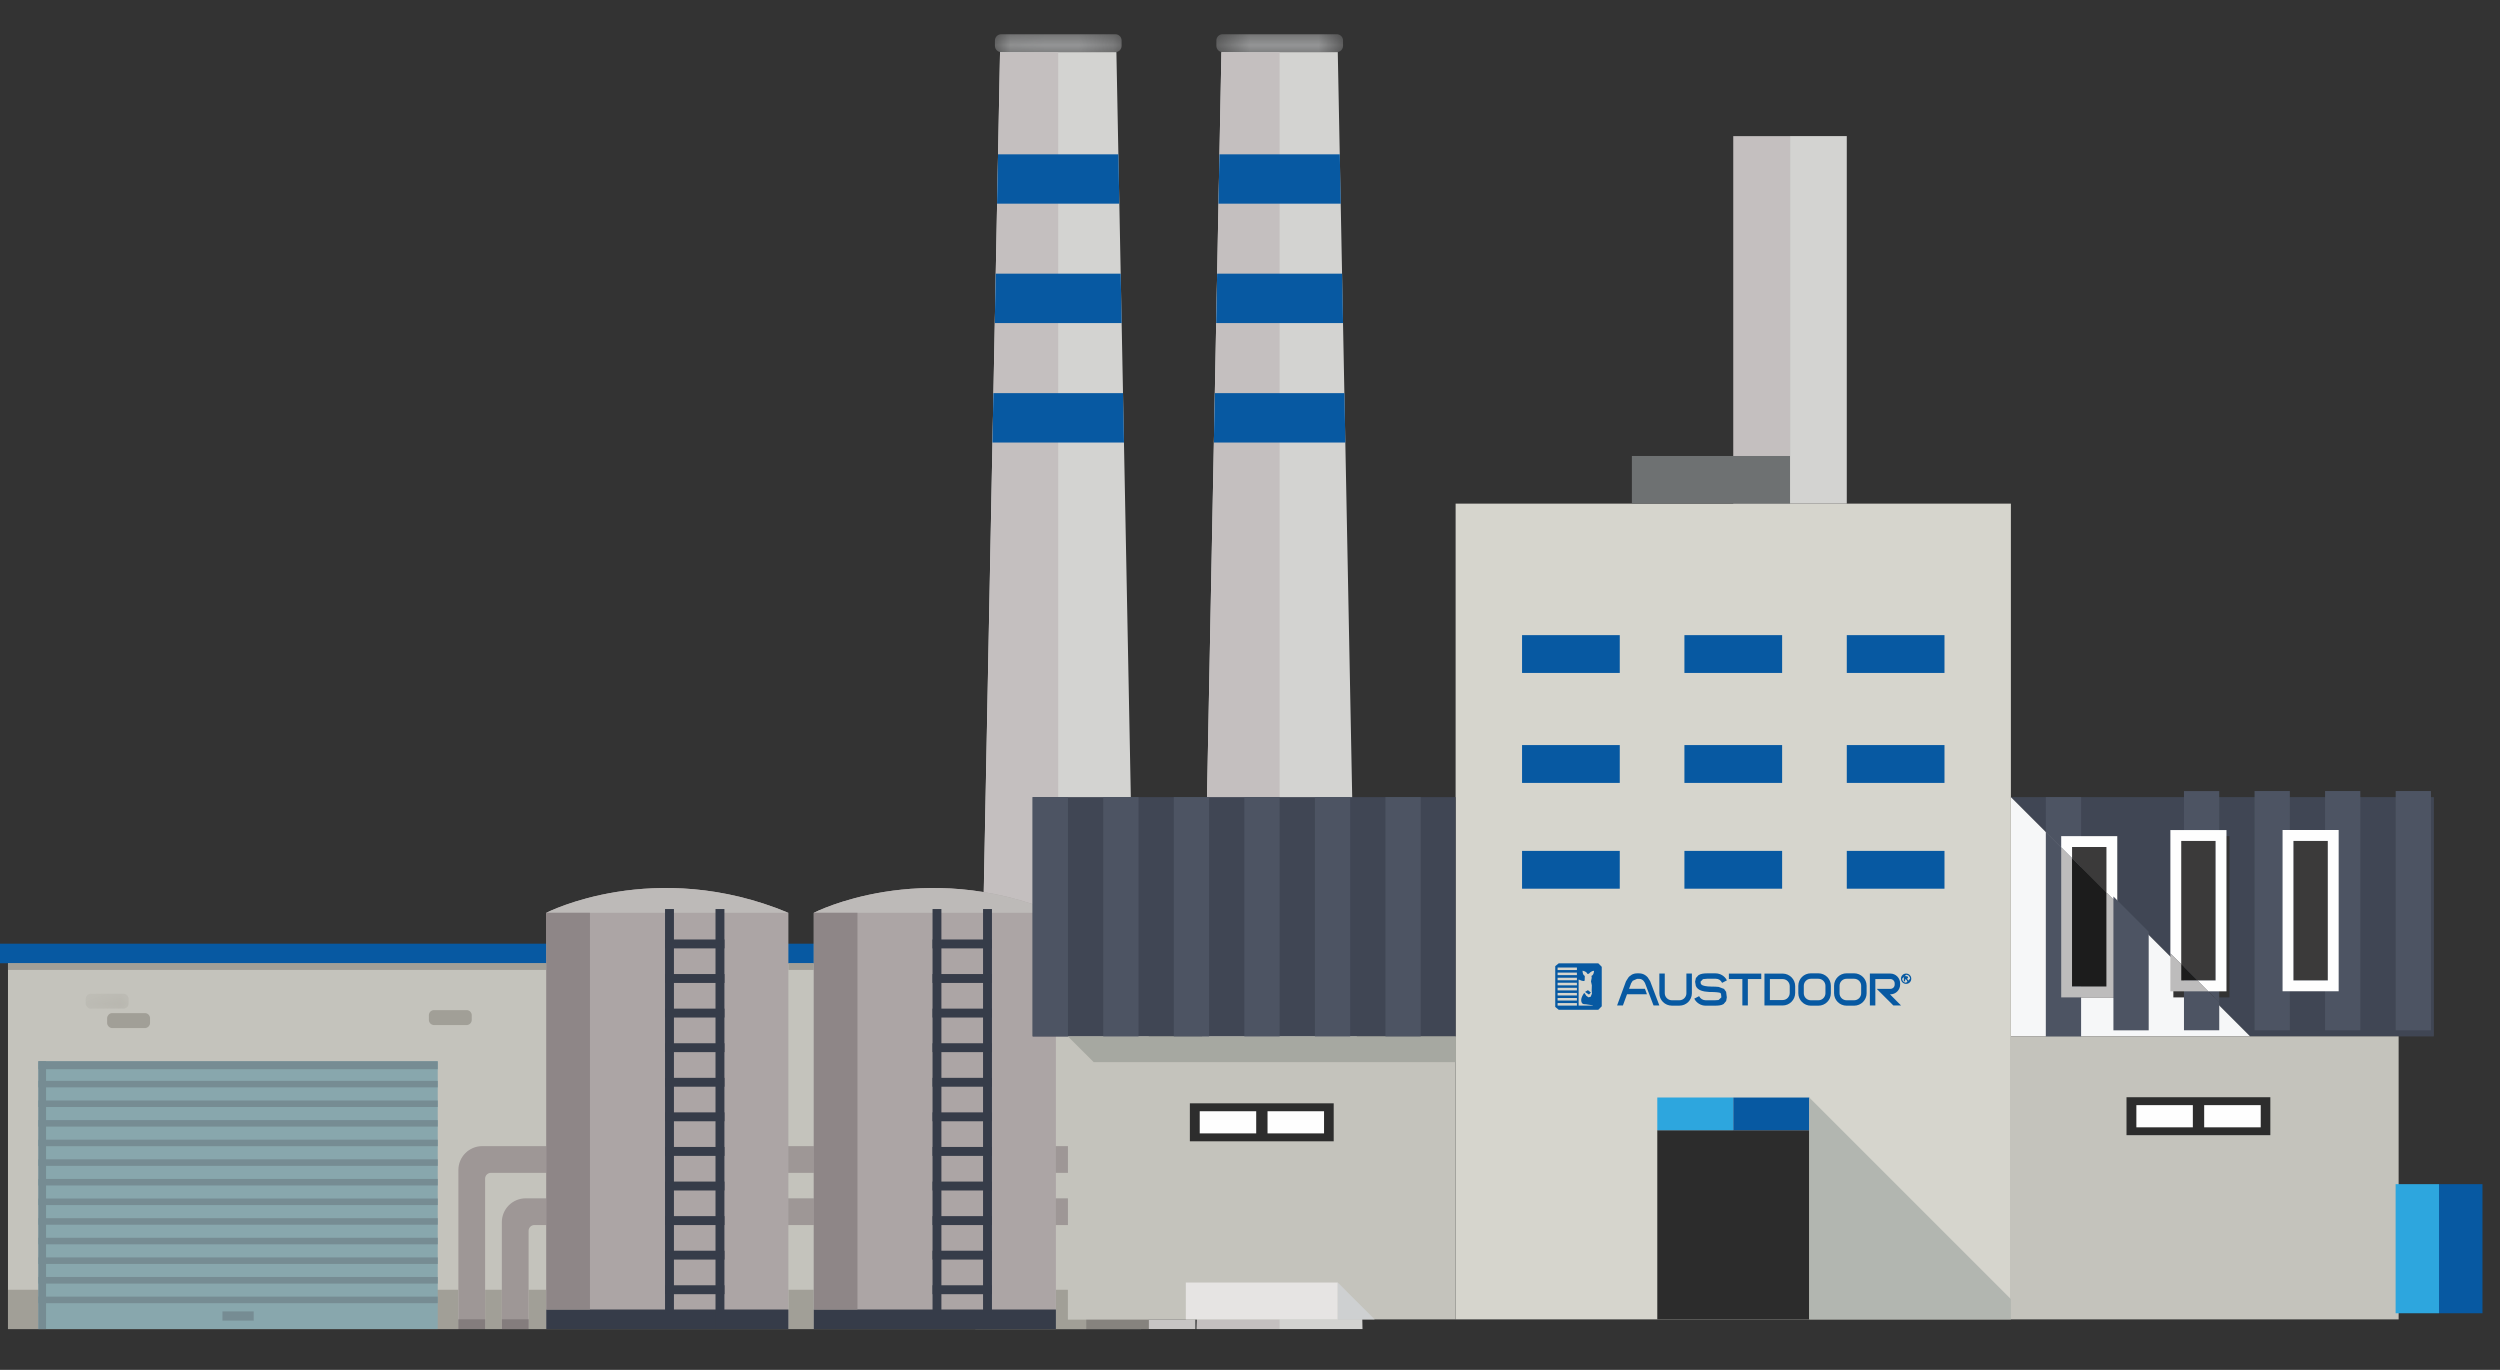 <?xml version="1.0" encoding="UTF-8"?>
<svg width="73px" height="40px" viewBox="0 0 73 40" version="1.1" xmlns="http://www.w3.org/2000/svg" xmlns:xlink="http://www.w3.org/1999/xlink">
    <rect x="0" y="0" width="73" height="40" fill="#333333" stroke="none"/>
    <title>16AEBDBE-198E-4639-B778-C3FC81A77306</title>
    <defs>
        <polygon id="path-1" points="0.052 0.191 3.751 0.191 3.751 0.952 0.052 0.952"></polygon>
        <polygon id="path-3" points="0.518 0.191 4.217 0.191 4.217 0.952 0.518 0.952"></polygon>
        <polygon id="path-5" points="0.503 1.208 1.755 1.208 1.755 1.643 0.503 1.643"></polygon>
    </defs>
    <g id="UI" stroke="none" stroke-width="1" fill="none" fill-rule="evenodd">
        <g id="2.2-History" transform="translate(-520, -1071)">
            <g id="Group-31" transform="translate(371, 1069)">
                <g id="Group-4" transform="translate(1, 2)">
                    <g id="ic_factory" transform="translate(148, 0)">
                        <polygon id="Fill-1" fill="#D3D3D1" points="29.201 1.523 28.477 38.808 33.321 38.808 32.599 1.523"></polygon>
                        <polygon id="Fill-2" fill="#C4BFBF" points="29.201 1.523 28.48 38.807 30.899 38.807 30.899 1.523"></polygon>
                        <polygon id="Fill-3" fill="#0759A2" points="32.657 4.506 29.142 4.506 29.114 5.948 32.684 5.948"></polygon>
                        <polygon id="Fill-4" fill="#0759A2" points="32.724 7.992 29.075 7.992 29.048 9.434 32.752 9.434"></polygon>
                        <polygon id="Fill-5" fill="#0759A2" points="32.792 11.479 29.008 11.479 28.98 12.921 32.82 12.921"></polygon>
                        <g id="Group-8" transform="translate(29, 0.809)">
                            <mask id="mask-2" fill="white">
                                <use xlink:href="#path-1"></use>
                            </mask>
                            <g id="Clip-7"></g>
                            <path d="M3.569,0.191 L0.235,0.191 C0.135,0.191 0.052,0.271 0.052,0.374 L0.052,0.531 C0.052,0.631 0.135,0.713 0.236,0.713 L3.568,0.713 C3.67,0.713 3.751,0.631 3.751,0.53 L3.751,0.374 C3.751,0.271 3.67,0.191 3.569,0.191" id="Fill-6" fill="#B2B3B4" mask="url(#mask-2)"></path>
                        </g>
                        <polygon id="Fill-9" fill="#D3D3D1" points="35.666 1.523 34.944 38.808 39.785 38.808 39.063 1.523"></polygon>
                        <polygon id="Fill-10" fill="#C4BFBF" points="35.665 1.523 34.944 38.807 37.364 38.807 37.364 1.523"></polygon>
                        <polygon id="Fill-11" fill="#0759A2" points="39.122 4.506 35.608 4.506 35.579 5.948 39.151 5.948"></polygon>
                        <polygon id="Fill-12" fill="#0759A2" points="39.189 7.992 35.54 7.992 35.513 9.434 39.217 9.434"></polygon>
                        <polygon id="Fill-13" fill="#0759A2" points="39.256 11.479 35.473 11.479 35.445 12.921 39.285 12.921"></polygon>
                        <g id="Group-16" transform="translate(35, 0.809)">
                            <mask id="mask-4" fill="white">
                                <use xlink:href="#path-3"></use>
                            </mask>
                            <g id="Clip-15"></g>
                            <path d="M4.034,0.191 L0.701,0.191 C0.6,0.191 0.518,0.271 0.518,0.374 L0.518,0.531 C0.518,0.631 0.6,0.713 0.701,0.713 L4.034,0.713 C4.134,0.713 4.217,0.631 4.217,0.53 L4.217,0.374 C4.217,0.271 4.135,0.191 4.034,0.191" id="Fill-14" fill="#B2B3B4" mask="url(#mask-4)"></path>
                        </g>
                        <polygon id="Fill-17" fill="#C4C3BC" points="0.233 38.808 33.544 38.808 33.544 28.127 0.233 28.127"></polygon>
                        <path d="M30.832,37.661 L30.832,38.807 L30.831,38.807 L30.831,38.809 L33.544,38.809 L31.715,38.809 L31.715,38.526 L31.184,38.526 L31.184,37.661 L30.832,37.661 Z M23.021,37.661 L23.021,38.239 L23.021,38.809 L23.762,38.809 L23.762,38.239 L23.762,37.661 L23.021,37.661 Z M15.436,37.661 L15.436,38.523 L15.436,38.809 L15.95,38.809 L15.95,38.239 L15.951,38.239 L15.951,37.661 L15.436,37.661 Z M14.166,37.661 L14.166,38.523 L14.166,38.809 L14.654,38.809 L14.654,38.807 L14.654,38.807 L14.654,37.661 L14.166,37.661 Z M0.233,37.661 L0.233,38.809 L13.384,38.809 L13.384,38.807 L13.384,37.661 L0.233,37.661 Z M23.762,38.809 L30.831,38.809 L23.762,38.809 Z M15.95,38.809 L23.021,38.809 L15.95,38.809 Z M14.654,38.809 L15.436,38.809 L14.654,38.809 Z M13.384,38.809 L14.166,38.809 L13.384,38.809 Z" id="Fill-18" fill="#A19F97"></path>
                        <g id="Group-23" transform="translate(13, 32.809)" fill="#9E9796">
                            <path d="M19.18,0.658 L1.165,0.658 L1.081,0.658 C0.697,0.658 0.385,0.971 0.385,1.355 L0.385,1.438 L0.385,5.998 L1.165,5.998 L1.165,1.609 C1.165,1.514 1.242,1.438 1.335,1.438 L19.18,1.438 L19.18,0.658 Z" id="Fill-19"></path>
                            <path d="M20.449,2.182 L2.435,2.182 L2.351,2.182 C1.966,2.182 1.654,2.494 1.654,2.878 L1.654,2.962 L1.654,5.999 L2.435,5.999 L2.435,3.132 C2.435,3.038 2.511,2.962 2.604,2.962 L20.449,2.962 L20.449,2.182 Z" id="Fill-21"></path>
                        </g>
                        <polygon id="Fill-24" fill="#88A7AD" points="1.122 38.808 12.782 38.808 12.782 30.988 1.122 30.988"></polygon>
                        <polygon id="Fill-25" fill="#768C93" points="1.122 31.221 12.782 31.221 12.782 30.989 1.122 30.989"></polygon>
                        <polygon id="Fill-26" fill="#768C93" points="1.122 31.751 12.782 31.751 12.782 31.561 1.122 31.561"></polygon>
                        <polygon id="Fill-27" fill="#768C93" points="1.122 32.325 12.782 32.325 12.782 32.134 1.122 32.134"></polygon>
                        <polygon id="Fill-28" fill="#768C93" points="1.122 32.897 12.782 32.897 12.782 32.707 1.122 32.707"></polygon>
                        <polygon id="Fill-29" fill="#768C93" points="1.122 33.469 12.782 33.469 12.782 33.279 1.122 33.279"></polygon>
                        <polygon id="Fill-30" fill="#768C93" points="1.122 34.043 12.782 34.043 12.782 33.852 1.122 33.852"></polygon>
                        <polygon id="Fill-31" fill="#768C93" points="1.122 34.616 12.782 34.616 12.782 34.425 1.122 34.425"></polygon>
                        <polygon id="Fill-32" fill="#768C93" points="1.122 35.188 12.782 35.188 12.782 34.997 1.122 34.997"></polygon>
                        <polygon id="Fill-33" fill="#768C93" points="1.122 35.762 12.782 35.762 12.782 35.571 1.122 35.571"></polygon>
                        <polygon id="Fill-34" fill="#768C93" points="1.122 36.334 12.782 36.334 12.782 36.143 1.122 36.143"></polygon>
                        <polygon id="Fill-35" fill="#768C93" points="1.122 36.907 12.782 36.907 12.782 36.716 1.122 36.716"></polygon>
                        <polygon id="Fill-36" fill="#768C93" points="1.122 37.481 12.782 37.481 12.782 37.288 1.122 37.288"></polygon>
                        <polygon id="Fill-37" fill="#768C93" points="1.122 38.053 12.782 38.053 12.782 37.861 1.122 37.861"></polygon>
                        <polygon id="Fill-38" fill="#768C93" points="6.496 38.562 7.408 38.562 7.408 38.293 6.496 38.293"></polygon>
                        <polygon id="Fill-39" fill="#768C93" points="1.121 38.809 1.345 38.809 1.345 30.989 1.121 30.989"></polygon>
                        <path d="M13.638,29.495 L12.66,29.495 C12.583,29.502 12.523,29.567 12.523,29.646 L12.523,29.78 C12.523,29.858 12.583,29.923 12.659,29.931 L13.639,29.931 C13.712,29.924 13.77,29.863 13.775,29.79 L13.775,29.636 C13.77,29.562 13.712,29.502 13.638,29.495" id="Fill-40" fill="#A19F97"></path>
                        <g id="Group-44" transform="translate(2, 27.809)">
                            <mask id="mask-6" fill="white">
                                <use xlink:href="#path-5"></use>
                            </mask>
                            <g id="Clip-43"></g>
                            <path d="M1.619,1.208 L0.638,1.208 C0.566,1.215 0.509,1.274 0.503,1.345 L0.503,1.506 C0.509,1.576 0.564,1.633 0.634,1.643 L1.624,1.643 C1.698,1.633 1.755,1.569 1.755,1.493 L1.755,1.359 C1.755,1.281 1.695,1.216 1.619,1.208" id="Fill-42" fill="#A19F97" mask="url(#mask-6)"></path>
                        </g>
                        <path d="M4.245,29.583 L3.264,29.583 C3.192,29.59 3.134,29.651 3.128,29.724 L3.128,29.878 C3.134,29.95 3.189,30.009 3.26,30.019 L4.25,30.019 C4.321,30.009 4.377,29.95 4.381,29.878 L4.381,29.724 C4.377,29.651 4.319,29.59 4.245,29.583" id="Fill-45" fill="#A19F97"></path>
                        <polygon id="Fill-47" fill="#0759A2" points="0 28.126 31.714 28.126 31.714 27.556 0 27.556"></polygon>
                        <path d="M23.021,28.127 L23.762,28.127 L23.762,28.126 L23.021,28.126 L23.021,28.127 Z M0.233,28.127 L15.952,28.127 L15.952,28.126 L0.233,28.126 L0.233,28.127 Z" id="Fill-48" fill="#C8C5C4"></path>
                        <path d="M23.021,28.322 L23.762,28.322 L23.762,28.127 L23.021,28.127 L23.021,28.322 Z M0.233,28.322 L15.952,28.322 L15.952,28.127 L0.233,28.127 L0.233,28.322 Z" id="Fill-49" fill="#A19F97"></path>
                        <path d="M23.021,28.126 L23.762,28.126 L23.021,28.126 Z M0.233,28.126 L15.951,28.126 L0.233,28.126 Z" id="Fill-50" fill="#144D88"></path>
                        <g id="Group-55" transform="translate(23, 24.809)">
                            <path d="M0.762,1.845 L0.762,13.999 L7.832,13.999 L7.832,1.845 C3.916,0.215 0.762,1.845 0.762,1.845" id="Fill-51" fill="#ACA5A5"></path>
                            <path d="M0.762,1.845 L7.832,1.845 C3.916,0.215 0.762,1.845 0.762,1.845" id="Fill-53" fill="#BDBAB8"></path>
                        </g>
                        <polygon id="Fill-56" fill="#363C49" points="23.762 38.808 30.832 38.808 30.832 38.238 23.762 38.238"></polygon>
                        <polygon id="Fill-57" fill="#8E8687" points="23.763 38.238 25.038 38.238 25.038 26.653 23.763 26.653"></polygon>
                        <polygon id="Fill-58" fill="#363C49" points="28.705 38.808 28.965 38.808 28.965 26.544 28.705 26.544"></polygon>
                        <polygon id="Fill-59" fill="#363C49" points="27.23 27.693 28.964 27.693 28.964 27.433 27.23 27.433"></polygon>
                        <polygon id="Fill-60" fill="#363C49" points="27.23 28.702 28.964 28.702 28.964 28.442 27.23 28.442"></polygon>
                        <polygon id="Fill-61" fill="#363C49" points="27.23 29.712 28.964 29.712 28.964 29.452 27.23 29.452"></polygon>
                        <polygon id="Fill-62" fill="#363C49" points="27.23 30.722 28.964 30.722 28.964 30.463 27.23 30.463"></polygon>
                        <polygon id="Fill-63" fill="#363C49" points="27.23 31.732 28.964 31.732 28.964 31.473 27.23 31.473"></polygon>
                        <polygon id="Fill-64" fill="#363C49" points="27.23 32.741 28.964 32.741 28.964 32.481 27.23 32.481"></polygon>
                        <polygon id="Fill-65" fill="#363C49" points="27.23 33.752 28.964 33.752 28.964 33.491 27.23 33.491"></polygon>
                        <polygon id="Fill-66" fill="#363C49" points="27.23 34.762 28.964 34.762 28.964 34.502 27.23 34.502"></polygon>
                        <polygon id="Fill-67" fill="#363C49" points="27.23 35.772 28.964 35.772 28.964 35.511 27.23 35.511"></polygon>
                        <polygon id="Fill-68" fill="#363C49" points="27.23 36.78 28.964 36.78 28.964 36.521 27.23 36.521"></polygon>
                        <polygon id="Fill-69" fill="#363C49" points="27.23 37.79 28.964 37.79 28.964 37.53 27.23 37.53"></polygon>
                        <polygon id="Fill-70" fill="#363C49" points="27.23 38.808 27.489 38.808 27.489 26.544 27.23 26.544"></polygon>
                        <g id="Group-75" transform="translate(15, 24.809)">
                            <path d="M0.951,1.845 L0.951,13.999 L8.021,13.999 L8.021,1.845 C4.106,0.215 0.951,1.845 0.951,1.845" id="Fill-71" fill="#ACA5A5"></path>
                            <path d="M0.951,1.845 L8.021,1.845 C4.106,0.215 0.951,1.845 0.951,1.845" id="Fill-73" fill="#BDBAB8"></path>
                        </g>
                        <polygon id="Fill-76" fill="#363C49" points="15.951 38.808 23.021 38.808 23.021 38.238 15.951 38.238"></polygon>
                        <polygon id="Fill-77" fill="#8E8687" points="15.952 38.238 17.227 38.238 17.227 26.653 15.952 26.653"></polygon>
                        <polygon id="Fill-78" fill="#363C49" points="20.893 38.808 21.153 38.808 21.153 26.544 20.893 26.544"></polygon>
                        <polygon id="Fill-79" fill="#363C49" points="19.42 27.693 21.154 27.693 21.154 27.433 19.42 27.433"></polygon>
                        <polygon id="Fill-80" fill="#363C49" points="19.42 28.702 21.154 28.702 21.154 28.442 19.42 28.442"></polygon>
                        <polygon id="Fill-81" fill="#363C49" points="19.42 29.712 21.154 29.712 21.154 29.452 19.42 29.452"></polygon>
                        <polygon id="Fill-82" fill="#363C49" points="19.42 30.722 21.154 30.722 21.154 30.463 19.42 30.463"></polygon>
                        <polygon id="Fill-83" fill="#363C49" points="19.42 31.732 21.154 31.732 21.154 31.473 19.42 31.473"></polygon>
                        <polygon id="Fill-84" fill="#363C49" points="19.42 32.741 21.154 32.741 21.154 32.481 19.42 32.481"></polygon>
                        <polygon id="Fill-85" fill="#363C49" points="19.42 33.752 21.154 33.752 21.154 33.491 19.42 33.491"></polygon>
                        <polygon id="Fill-86" fill="#363C49" points="19.42 34.762 21.154 34.762 21.154 34.502 19.42 34.502"></polygon>
                        <polygon id="Fill-87" fill="#363C49" points="19.42 35.772 21.154 35.772 21.154 35.511 19.42 35.511"></polygon>
                        <polygon id="Fill-88" fill="#363C49" points="19.42 36.78 21.154 36.78 21.154 36.521 19.42 36.521"></polygon>
                        <polygon id="Fill-89" fill="#363C49" points="19.42 37.79 21.154 37.79 21.154 37.53 19.42 37.53"></polygon>
                        <polygon id="Fill-90" fill="#363C49" points="19.419 38.808 19.679 38.808 19.679 26.544 19.419 26.544"></polygon>
                        <polygon id="Fill-91" fill="#86837E" points="13.384 38.808 14.166 38.808 14.166 38.807 13.384 38.807"></polygon>
                        <polygon id="Fill-92" fill="#847D7D" points="13.384 38.807 14.166 38.807 14.166 38.523 13.384 38.523"></polygon>
                        <polygon id="Fill-93" fill="#86837E" points="14.655 38.808 15.436 38.808 15.436 38.807 14.655 38.807"></polygon>
                        <polygon id="Fill-94" fill="#847D7D" points="14.655 38.807 15.436 38.807 15.436 38.523 14.655 38.523"></polygon>
                        <polygon id="Fill-95" fill="#C8C5C4" points="33.544 38.808 34.905 38.808 34.905 38.525 33.544 38.525"></polygon>
                        <polygon id="Fill-96" fill="#86837E" points="31.715 38.808 33.544 38.808 33.544 38.525 31.715 38.525"></polygon>
                        <polygon id="Fill-97" fill="#C4BFBF" points="50.611 14.706 52.269 14.706 52.269 3.975 50.611 3.975"></polygon>
                        <polygon id="Fill-98" fill="#D3D3D1" points="52.269 14.706 53.926 14.706 53.926 3.974 52.269 3.974"></polygon>
                        <polygon id="Fill-99" fill="#404654" points="60.187 24.416 61.825 24.416 61.825 26.382 63.462 28.02 63.462 24.416 65.1 24.416 65.1 29.125 64.566 29.125 65.705 30.263 71.069 30.263 71.069 23.276 58.719 23.276 60.187 24.744"></polygon>
                        <polygon id="Fill-100" fill="#F6F7F8" points="58.719 23.277 58.719 30.262 58.719 30.262 65.704 30.262 64.566 29.125 63.462 29.125 63.462 28.02 61.825 26.382 61.825 26.382 61.825 26.382 61.825 29.125 60.187 29.125 60.187 24.744"></polygon>
                        <path d="M64.566,29.125 L64.566,29.125 L65.704,30.262 L65.705,30.262 L64.566,29.125 Z M61.825,26.382 L61.825,26.383 L63.462,28.02 L61.825,26.382 Z M58.719,23.277 L58.719,23.277 L60.187,24.745 L58.719,23.277 Z" id="Fill-101" fill="#3E4653"></path>
                        <polygon id="Fill-102" fill="#D6D5CD" points="42.504 38.526 58.718 38.526 58.718 14.706 42.504 14.706"></polygon>
                        <polygon id="Fill-103" fill="#C4C3BC" points="58.719 38.526 70.04 38.526 70.04 30.262 58.719 30.262"></polygon>
                        <polygon id="Fill-104" fill="#C4C3BC" points="31.184 38.526 42.504 38.526 42.504 30.262 31.184 30.262"></polygon>
                        <polygon id="Fill-105" fill="#2C2C2C" points="48.393 38.526 52.831 38.526 52.831 33.002 48.393 33.002"></polygon>
                        <polygon id="Fill-106" fill="#0759A2" points="44.444 25.95 47.297 25.95 47.297 24.846 44.444 24.846"></polygon>
                        <polygon id="Fill-107" fill="#0759A2" points="49.185 25.95 52.038 25.95 52.038 24.846 49.185 24.846"></polygon>
                        <polygon id="Fill-108" fill="#0759A2" points="53.926 25.95 56.779 25.95 56.779 24.846 53.926 24.846"></polygon>
                        <polygon id="Fill-109" fill="#0759A2" points="44.444 22.861 47.297 22.861 47.297 21.756 44.444 21.756"></polygon>
                        <polygon id="Fill-110" fill="#0759A2" points="49.185 22.861 52.038 22.861 52.038 21.756 49.185 21.756"></polygon>
                        <polygon id="Fill-111" fill="#0759A2" points="53.926 22.861 56.779 22.861 56.779 21.756 53.926 21.756"></polygon>
                        <polygon id="Fill-112" fill="#0759A2" points="44.444 19.65 47.297 19.65 47.297 18.546 44.444 18.546"></polygon>
                        <polygon id="Fill-113" fill="#0759A2" points="49.185 19.65 52.038 19.65 52.038 18.546 49.185 18.546"></polygon>
                        <polygon id="Fill-114" fill="#0759A2" points="53.926 19.65 56.779 19.65 56.779 18.546 53.926 18.546"></polygon>
                        <polygon id="Fill-115" fill="#2DA6DE" points="48.393 33.002 50.611 33.002 50.611 32.047 48.393 32.047"></polygon>
                        <polygon id="Fill-116" fill="#0759A2" points="50.612 33.002 52.831 33.002 52.831 32.048 50.612 32.048"></polygon>
                        <polygon id="Fill-117" fill="#404654" points="30.153 30.263 42.504 30.263 42.504 23.276 30.153 23.276"></polygon>
                        <polygon id="Fill-118" fill="#2D2D2D" points="34.744 33.326 38.944 33.326 38.944 32.217 34.744 32.217"></polygon>
                        <polygon id="Fill-119" fill="#FEFEFE" points="35.032 33.095 36.681 33.095 36.681 32.448 35.032 32.448"></polygon>
                        <polygon id="Fill-120" fill="#FEFEFE" points="37.012 33.095 38.662 33.095 38.662 32.448 37.012 32.448"></polygon>
                        <polygon id="Fill-121" fill="#E6E4E3" points="34.626 38.526 39.063 38.526 39.063 37.45 34.626 37.45"></polygon>
                        <polygon id="Fill-122" fill="#6E7172" points="47.651 14.705 52.268 14.705 52.268 13.315 47.651 13.315"></polygon>
                        <polygon id="Fill-123" fill="#CED0D1" points="39.063 38.527 40.14 38.527 39.063 37.449"></polygon>
                        <path d="M31.183,30.264 L31.184,30.264 L31.183,30.264 Z" id="Fill-124" fill="#A6A8A1"></path>
                        <polygon id="Fill-125" fill="#A6A8A1" points="31.184 30.264 31.936 31.015 42.503 31.015 42.503 30.264"></polygon>
                        <polygon id="Fill-126" fill="#4D5463" points="30.154 30.262 31.184 30.262 31.184 23.275 30.154 23.275"></polygon>
                        <polygon id="Fill-127" fill="#4D5463" points="32.215 30.262 33.245 30.262 33.245 23.275 32.215 23.275"></polygon>
                        <polygon id="Fill-128" fill="#4D5463" points="34.275 30.262 35.305 30.262 35.305 23.275 34.275 23.275"></polygon>
                        <polygon id="Fill-129" fill="#4D5463" points="36.335 30.262 37.365 30.262 37.365 23.275 36.335 23.275"></polygon>
                        <polygon id="Fill-130" fill="#4D5463" points="38.395 30.262 39.425 30.262 39.425 23.275 38.395 23.275"></polygon>
                        <polygon id="Fill-131" fill="#4D5463" points="40.455 30.262 41.485 30.262 41.485 23.275 40.455 23.275"></polygon>
                        <polygon id="Fill-132" fill="#4D5463" points="59.738 30.263 60.768 30.263 60.768 25.326 59.738 24.294"></polygon>
                        <polygon id="Fill-133" fill="#4D5463" points="59.738 23.276 59.738 24.296 60.768 25.326 60.768 23.276"></polygon>
                        <polygon id="Fill-134" fill="#1C1C1C" points="61.508 28.807 61.508 26.064 60.503 25.061 60.503 28.807"></polygon>
                        <polygon id="Fill-135" fill="#3B3A3A" points="61.508 24.733 60.503 24.733 60.503 25.061 61.508 26.065"></polygon>
                        <polygon id="Fill-136" fill="#FEFEFE" points="60.187 24.416 60.187 24.744 60.504 25.062 60.504 24.733 61.508 24.733 61.508 26.065 61.825 26.382 61.825 24.416"></polygon>
                        <polygon id="Fill-137" fill="#BDBCBC" points="61.508 28.807 60.503 28.807 60.503 25.061 60.187 24.745 60.187 29.125 61.825 29.125 61.825 26.383 61.508 26.064"></polygon>
                        <polygon id="Fill-138" fill="#B2B6B0" points="52.831 38.526 58.719 38.526 58.719 37.935 52.831 32.048"></polygon>
                        <g id="Group-149" transform="translate(45, 27.809)" fill="#0759A2">
                            <path d="M1.367,1.104 L1.283,1.155 L1.398,1.233 L1.454,1.172 L1.367,1.104 Z M1.67,0.32 L0.515,0.32 L0.413,0.402 L0.413,1.593 L0.515,1.677 L1.67,1.677 L1.771,1.575 L1.771,0.422 L1.67,0.32 Z M0.482,1.554 L1.046,1.554 L1.046,1.48 L0.482,1.48 L0.482,1.554 Z M0.482,1.407 L1.046,1.407 L1.046,1.332 L0.482,1.332 L0.482,1.407 Z M0.482,1.259 L1.046,1.259 L1.046,1.184 L0.482,1.184 L0.482,1.259 Z M0.482,1.11 L1.046,1.11 L1.046,1.035 L0.482,1.035 L0.482,1.11 Z M0.482,0.962 L1.046,0.962 L1.046,0.887 L0.482,0.887 L0.482,0.962 Z M0.482,0.814 L1.046,0.814 L1.046,0.74 L0.482,0.74 L0.482,0.814 Z M0.482,0.665 L1.046,0.665 L1.046,0.591 L0.482,0.591 L0.482,0.665 Z M0.482,0.516 L1.046,0.516 L1.046,0.442 L0.482,0.442 L0.482,0.516 Z M1.478,0.742 L1.457,0.848 L1.482,0.962 L1.477,1.11 L1.484,1.194 L1.485,1.194 L1.484,1.199 L1.484,1.204 L1.449,1.293 L1.449,1.293 L1.447,1.295 L1.444,1.297 L1.393,1.311 L1.389,1.313 L1.384,1.313 L1.384,1.313 L1.32,1.268 L1.306,1.246 C1.261,1.172 1.255,1.189 1.255,1.189 C1.255,1.189 1.155,1.32 1.173,1.422 C1.19,1.526 1.261,1.513 1.304,1.515 L1.509,1.546 L1.513,1.554 L1.096,1.554 L1.096,0.794 L1.131,0.806 C1.19,0.833 1.289,0.866 1.273,0.794 L1.276,0.687 C1.276,0.687 1.213,0.67 1.21,0.536 C1.21,0.536 1.327,0.553 1.351,0.628 L1.396,0.624 C1.396,0.624 1.462,0.538 1.546,0.539 C1.546,0.539 1.543,0.661 1.471,0.687 L1.478,0.742 Z" id="Fill-139"></path>
                            <path d="M9.141,0.612 L8.92,0.612 C8.719,0.612 8.555,0.775 8.555,0.975 L8.555,1.194 C8.555,1.394 8.719,1.557 8.92,1.557 L9.141,1.557 C9.341,1.557 9.505,1.394 9.505,1.194 L9.505,0.975 C9.505,0.775 9.341,0.612 9.141,0.612 L9.141,0.612 Z M8.715,0.975 C8.715,0.863 8.806,0.771 8.92,0.771 L9.141,0.771 C9.254,0.771 9.346,0.863 9.346,0.975 L9.346,1.194 C9.346,1.307 9.254,1.399 9.141,1.399 L8.92,1.399 C8.806,1.399 8.715,1.307 8.715,1.194 L8.715,0.975 Z" id="Fill-141"></path>
                            <path d="M8.097,0.612 L7.876,0.612 C7.674,0.612 7.511,0.775 7.511,0.975 L7.511,1.194 C7.511,1.394 7.675,1.557 7.876,1.557 L8.097,1.557 C8.298,1.557 8.461,1.394 8.461,1.194 L8.461,0.975 C8.461,0.775 8.298,0.612 8.097,0.612 L8.097,0.612 Z M7.671,0.975 C7.671,0.863 7.763,0.771 7.876,0.771 L8.097,0.771 C8.21,0.771 8.302,0.863 8.303,0.975 L8.303,1.194 C8.302,1.307 8.21,1.399 8.097,1.399 L7.876,1.399 C7.763,1.399 7.671,1.307 7.671,1.194 L7.671,0.975 Z" id="Fill-143"></path>
                            <path d="M4.395,0.619 L4.243,0.619 L4.243,1.195 C4.243,1.306 4.152,1.398 4.039,1.399 L3.818,1.399 C3.704,1.398 3.613,1.306 3.611,1.195 L3.611,0.619 L3.453,0.619 L3.453,1.195 C3.453,1.394 3.617,1.556 3.818,1.556 L4.039,1.556 C4.24,1.556 4.403,1.394 4.403,1.195 L4.403,0.619 L4.395,0.619 Z" id="Fill-145"></path>
                            <path d="M5.341,1.067 L5.341,1.067 L5.186,1.009 C5.135,1.003 5.055,0.999 4.982,0.999 L4.974,0.999 L4.968,0.999 C4.819,0.999 4.721,0.971 4.692,0.95 L4.665,0.919 L4.656,0.863 L4.656,0.856 L4.727,0.782 L4.844,0.771 L5.104,0.771 C5.187,0.771 5.246,0.816 5.281,0.883 L5.285,0.891 L5.426,0.817 L5.422,0.81 C5.361,0.693 5.235,0.613 5.092,0.613 L4.844,0.613 C4.741,0.613 4.661,0.626 4.596,0.666 L4.52,0.749 L4.497,0.856 L4.518,0.979 C4.542,1.041 4.598,1.09 4.671,1.115 C4.734,1.138 4.81,1.152 4.912,1.157 L4.912,1.157 L4.921,1.157 L4.944,1.157 C5.088,1.157 5.211,1.17 5.233,1.185 L5.253,1.209 L5.264,1.314 L5.182,1.391 L5.075,1.399 L4.807,1.399 C4.723,1.399 4.653,1.352 4.618,1.286 L4.615,1.278 L4.473,1.351 L4.476,1.358 C4.538,1.476 4.664,1.557 4.807,1.557 L5.075,1.557 C5.186,1.555 5.264,1.549 5.33,1.508 L5.404,1.421 L5.423,1.314 L5.403,1.153 L5.341,1.067 Z" id="Fill-147"></path>
                        </g>
                        <polygon id="Fill-150" fill="#0759A2" points="51.42 28.429 50.483 28.429 50.483 28.588 50.877 28.588 50.877 29.359 51.037 29.359 51.037 28.588 51.429 28.588 51.429 28.429"></polygon>
                        <g id="Group-159" transform="translate(47, 27.809)" fill="#0759A2">
                            <path d="M1.449,1.539 L1.185,0.843 L1.114,0.731 C1.076,0.688 0.995,0.613 0.861,0.613 L0.801,0.613 C0.67,0.613 0.588,0.688 0.551,0.731 L0.479,0.845 L0.223,1.539 L0.219,1.55 L0.389,1.55 L0.391,1.545 L0.509,1.223 L1.092,1.223 L1.087,1.213 L1.034,1.068 L1.031,1.064 L0.569,1.064 L0.629,0.902 L0.675,0.83 L0.803,0.773 L0.861,0.773 C0.931,0.774 0.968,0.807 0.995,0.836 L1.027,0.884 L1.035,0.898 L1.036,0.902 L1.281,1.545 L1.283,1.55 L1.453,1.55 L1.449,1.539 Z" id="Fill-151"></path>
                            <path d="M8.496,1.536 L8.187,1.226 L8.198,1.226 C8.357,1.226 8.484,1.098 8.484,0.94 L8.484,0.907 C8.484,0.749 8.357,0.619 8.198,0.619 L7.6,0.619 L7.6,1.55 L7.76,1.55 L7.76,0.779 L8.198,0.779 C8.269,0.78 8.325,0.837 8.325,0.907 L8.325,0.94 C8.325,1.01 8.269,1.066 8.198,1.066 L7.802,1.066 L7.816,1.082 L8.282,1.547 L8.285,1.55 L8.511,1.55 L8.496,1.536 Z" id="Fill-153"></path>
                            <path d="M5.059,0.62 L4.522,0.62 L4.522,1.55 L4.53,1.55 L5.055,1.551 C5.255,1.551 5.419,1.386 5.419,1.186 L5.419,0.984 C5.419,0.787 5.257,0.623 5.059,0.62 M5.055,1.392 L4.681,1.392 L4.681,0.78 L5.055,0.78 C5.168,0.78 5.259,0.873 5.26,0.984 L5.26,1.186 C5.259,1.299 5.168,1.392 5.055,1.392" id="Fill-155"></path>
                            <path d="M8.659,0.619 C8.575,0.619 8.508,0.685 8.508,0.769 C8.508,0.854 8.575,0.92 8.659,0.92 C8.743,0.92 8.809,0.854 8.809,0.769 C8.809,0.685 8.743,0.619 8.659,0.619 L8.659,0.619 Z M8.659,0.886 C8.592,0.886 8.543,0.834 8.543,0.77 L8.658,0.655 C8.726,0.655 8.774,0.707 8.774,0.771 L8.659,0.886 Z" id="Fill-157"></path>
                        </g>
                        <polygon id="Fill-160" fill="#0759A2" points="55.592 28.505 55.592 28.655 55.628 28.655 55.628 28.596 55.644 28.596 55.675 28.619 55.688 28.655 55.724 28.655 55.714 28.619 55.686 28.583 55.686 28.582 55.718 28.546 55.702 28.513 55.651 28.501"></polygon>
                        <polygon id="Fill-161" fill="#2D2D2D" points="62.094 33.147 66.294 33.147 66.294 32.039 62.094 32.039"></polygon>
                        <polygon id="Fill-162" fill="#FEFEFE" points="62.382 32.918 64.031 32.918 64.031 32.27 62.382 32.27"></polygon>
                        <polygon id="Fill-163" fill="#FEFEFE" points="64.362 32.918 66.013 32.918 66.013 32.27 64.362 32.27"></polygon>
                        <polygon id="Fill-164" fill="#0759A2" points="71.221 38.347 72.488 38.347 72.488 34.577 71.221 34.577"></polygon>
                        <polygon id="Fill-165" fill="#2DA6DE" points="69.952 38.347 71.22 38.347 71.22 34.577 69.952 34.577"></polygon>
                        <polygon id="Fill-166" fill="#4D5463" points="61.712 30.085 62.742 30.085 62.742 27.207 61.712 26.177"></polygon>
                        <polygon id="Fill-167" fill="#4D5463" points="64.802 23.099 63.772 23.099 63.772 28.238 64.802 29.267"></polygon>
                        <polygon id="Fill-168" fill="#4D5463" points="63.772 28.238 63.772 30.084 64.802 30.084 64.802 29.268"></polygon>
                        <polygon id="Fill-169" fill="#4D5463" points="65.833 30.085 66.863 30.085 66.863 23.098 65.833 23.098"></polygon>
                        <polygon id="Fill-170" fill="#4D5463" points="67.892 30.085 68.922 30.085 68.922 23.098 67.892 23.098"></polygon>
                        <polygon id="Fill-171" fill="#4D5463" points="69.954 30.085 70.983 30.085 70.983 23.098 69.954 23.098"></polygon>
                        <polygon id="Fill-172" fill="#3B3A3A" points="64.696 28.629 64.696 24.553 63.692 24.553 63.692 28.158 64.162 28.629"></polygon>
                        <polygon id="Fill-173" fill="#1C1C1C" points="63.692 28.629 64.162 28.629 63.692 28.158"></polygon>
                        <polygon id="Fill-174" fill="#FEFEFE" points="65.013 24.238 63.375 24.238 63.375 27.842 63.692 28.159 63.692 24.555 64.696 24.555 64.696 28.629 64.162 28.629 64.479 28.947 65.013 28.947"></polygon>
                        <polygon id="Fill-175" fill="#BDBCBC" points="63.692 28.629 63.692 28.158 63.375 27.842 63.375 28.946 64.479 28.946 64.162 28.629"></polygon>
                        <polygon id="Fill-176" fill="#3B3A3A" points="66.968 28.629 67.973 28.629 67.973 24.555 66.968 24.555"></polygon>
                        <path d="M66.651,28.945 L68.289,28.945 L68.289,24.236 L66.651,24.236 L66.651,28.945 Z M66.968,28.629 L67.972,28.629 L67.972,24.555 L66.968,24.555 L66.968,28.629 Z" id="Fill-177" fill="#FEFEFE"></path>
                    </g>
                </g>
            </g>
        </g>
    </g>
</svg>